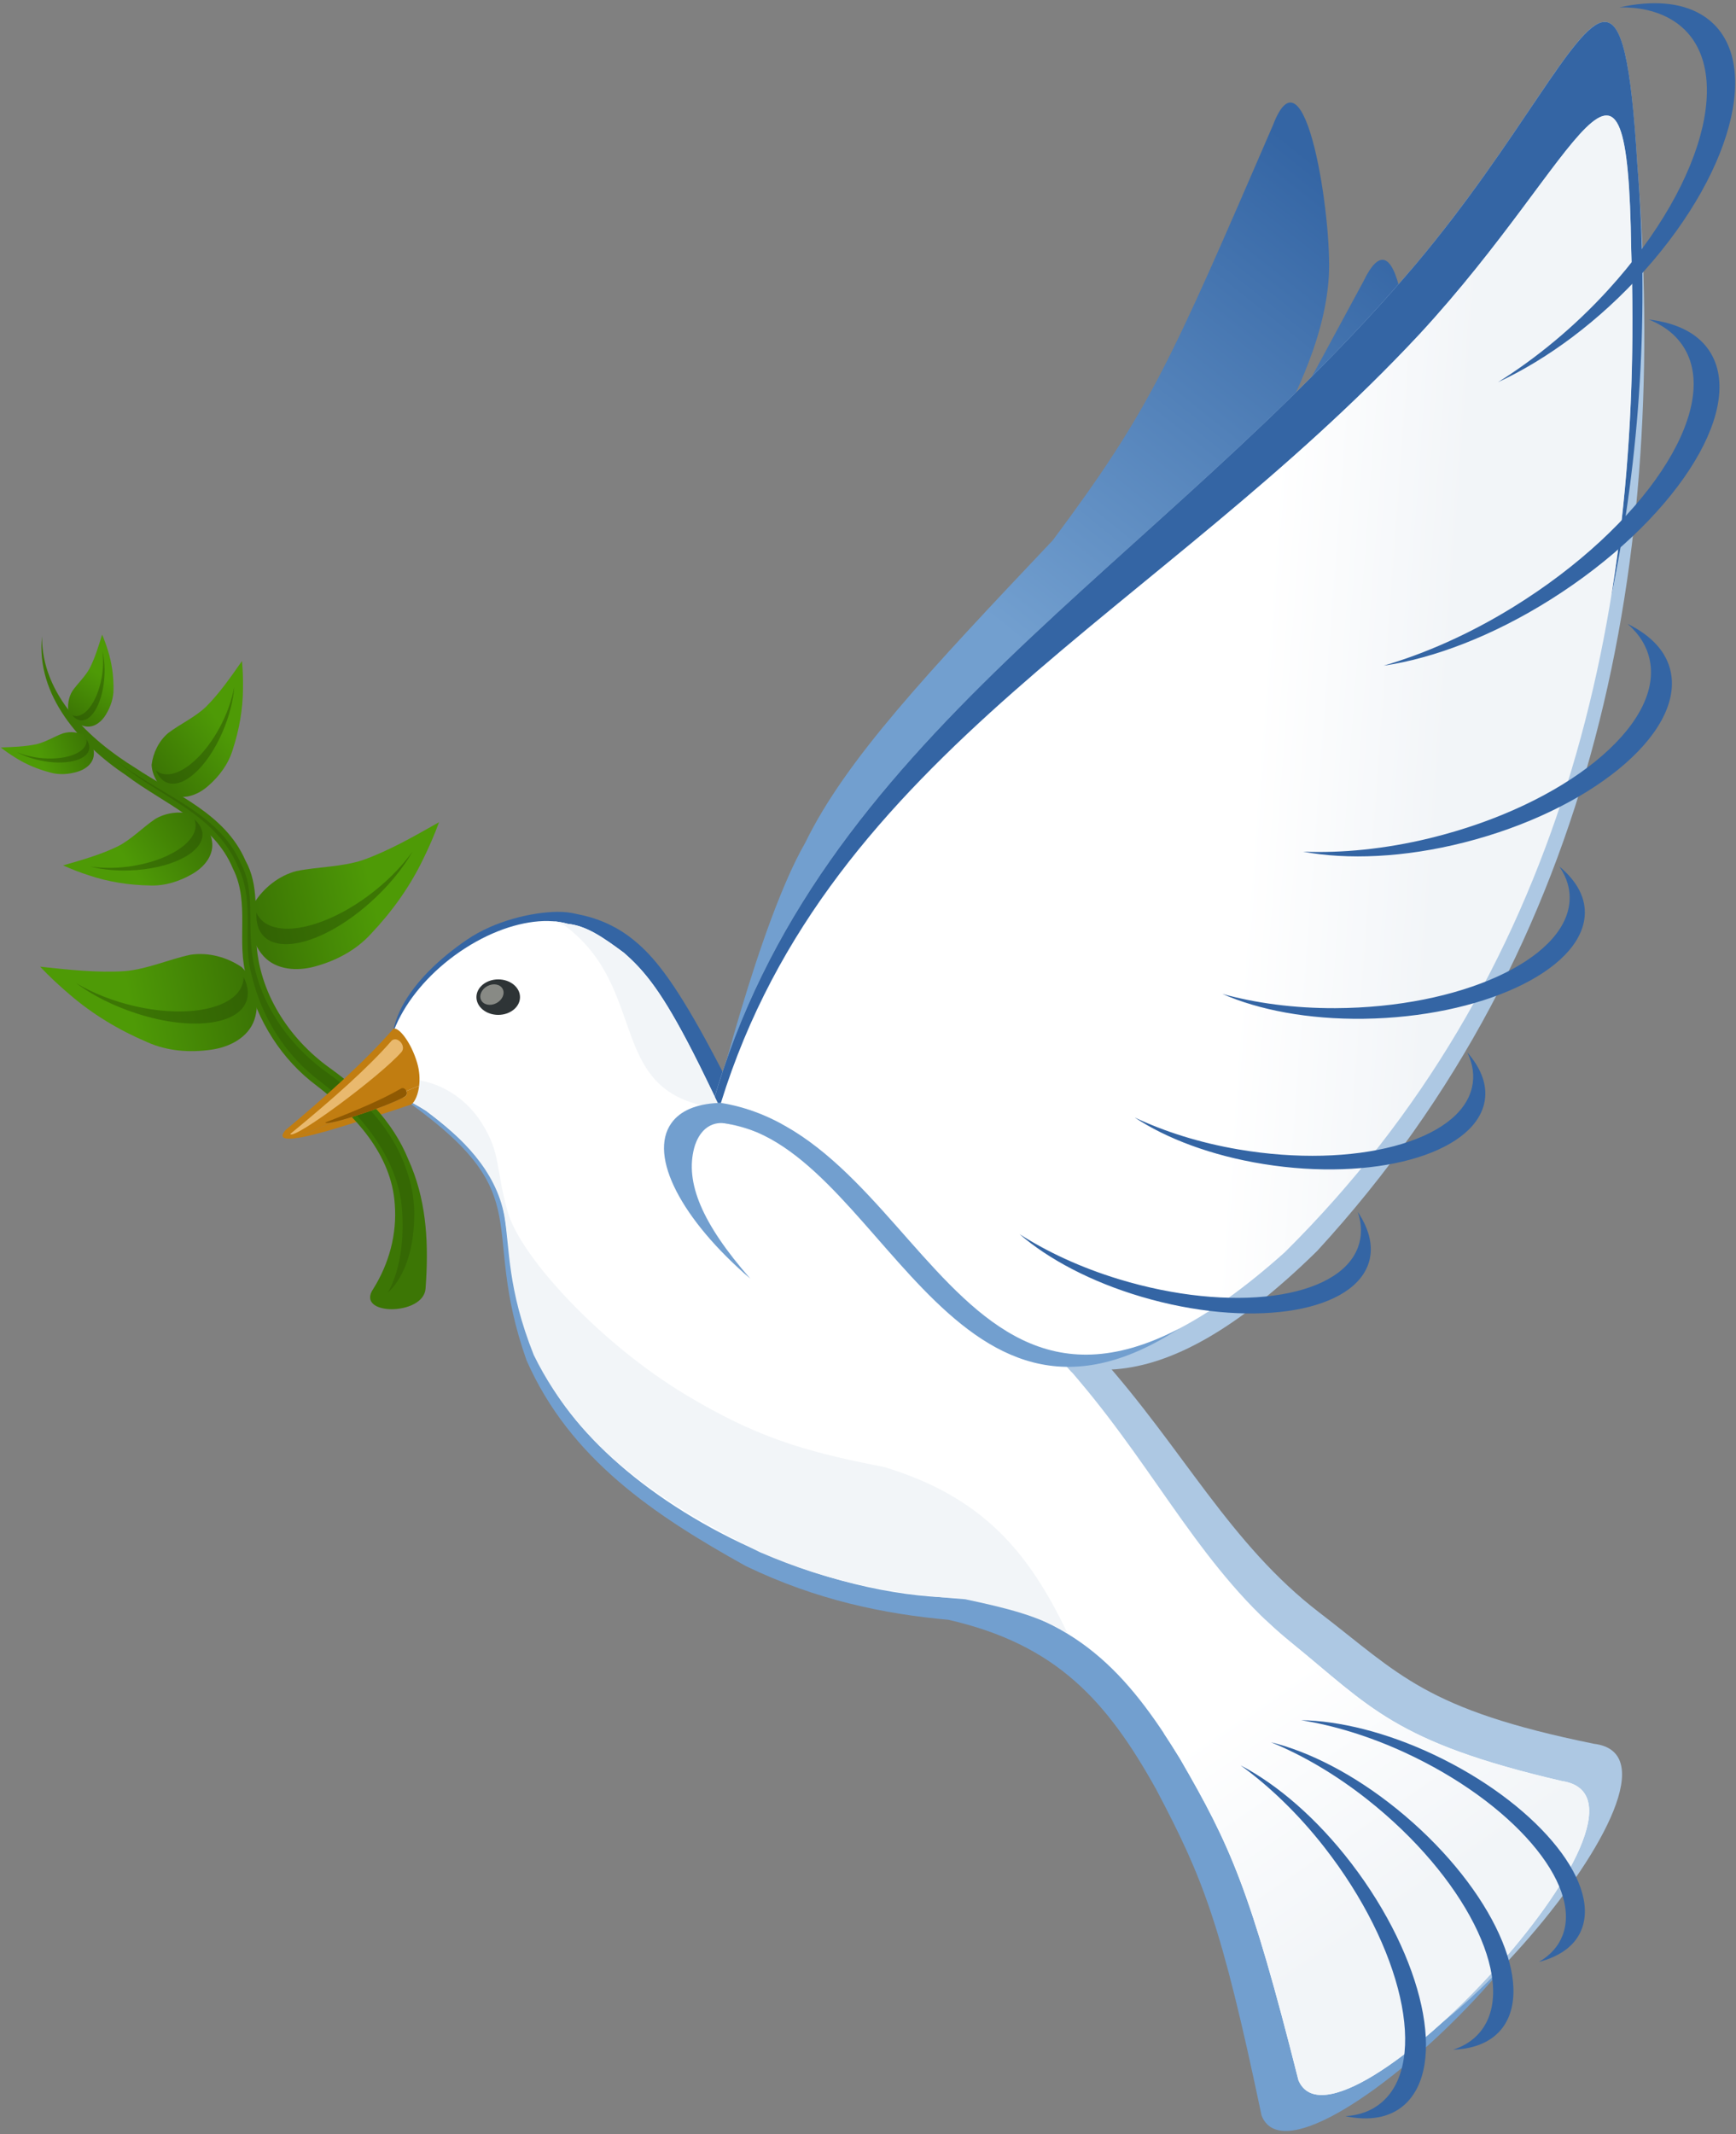 <?xml version="1.0" encoding="UTF-8" standalone="no"?>
<!-- Created with Inkscape (http://www.inkscape.org/) -->

<svg
   xmlns:dc="http://purl.org/dc/elements/1.1/"
   xmlns:cc="http://creativecommons.org/ns#"
   xmlns:rdf="http://www.w3.org/1999/02/22-rdf-syntax-ns#"
   xmlns:svg="http://www.w3.org/2000/svg"
   xmlns="http://www.w3.org/2000/svg"
   xmlns:xlink="http://www.w3.org/1999/xlink"
   xmlns:sodipodi="http://sodipodi.sourceforge.net/DTD/sodipodi-0.dtd"
   xmlns:inkscape="http://www.inkscape.org/namespaces/inkscape"
   width="249"
   height="306"
   id="svg2"
   version="1.1"
   inkscape:version="0.47pre1"
   sodipodi:docname="dove.svg"
   inkscape:output_extension="org.inkscape.output.svg.inkscape"
   inkscape:export-filename="D:\Cliparts\dove.png"
   inkscape:export-xdpi="92.647057"
   inkscape:export-ydpi="92.647057">
  <rect width="100%" height="100%" fill="#808080" stroke="none"/>
  <title
     id="title5951">White Dove</title>
  <defs
     id="defs4">
    <linearGradient
       id="linearGradient4944">
      <stop
         style="stop-color:#3c7605;stop-opacity:1"
         offset="0"
         id="stop4946" />
      <stop
         style="stop-color:#4e9a06;stop-opacity:1;"
         offset="1"
         id="stop4948" />
    </linearGradient>
    <linearGradient
       inkscape:collect="always"
       id="linearGradient4181">
      <stop
         style="stop-color:#3465a4;stop-opacity:1"
         offset="0"
         id="stop4183" />
      <stop
         style="stop-color:#729fcf;stop-opacity:1"
         offset="1"
         id="stop4185" />
    </linearGradient>
    <linearGradient
       id="linearGradient5350">
      <stop
         style="stop-color:#f2f5f8;stop-opacity:1;"
         offset="0"
         id="stop5352" />
      <stop
         style="stop-color:#ffffff;stop-opacity:1;"
         offset="1"
         id="stop5354" />
    </linearGradient>
    <linearGradient
       id="linearGradient4944-9">
      <stop
         style="stop-color:#3c7605;stop-opacity:1"
         offset="0"
         id="stop4946-5" />
      <stop
         style="stop-color:#4e9a06;stop-opacity:1;"
         offset="1"
         id="stop4948-8" />
    </linearGradient>
    <linearGradient
       id="linearGradient4944-2">
      <stop
         style="stop-color:#3c7605;stop-opacity:1"
         offset="0"
         id="stop4946-55" />
      <stop
         style="stop-color:#4e9a06;stop-opacity:1;"
         offset="1"
         id="stop4948-2" />
    </linearGradient>
    <linearGradient
       id="linearGradient4944-9-5">
      <stop
         style="stop-color:#3c7605;stop-opacity:1"
         offset="0"
         id="stop4946-5-1" />
      <stop
         style="stop-color:#4e9a06;stop-opacity:1;"
         offset="1"
         id="stop4948-8-5" />
    </linearGradient>
    <linearGradient
       id="linearGradient4944-9-5-5">
      <stop
         style="stop-color:#3c7605;stop-opacity:1"
         offset="0"
         id="stop4946-5-1-4" />
      <stop
         style="stop-color:#4e9a06;stop-opacity:1;"
         offset="1"
         id="stop4948-8-5-7" />
    </linearGradient>
    <linearGradient
       id="linearGradient4944-9-5-5-9">
      <stop
         style="stop-color:#3c7605;stop-opacity:1"
         offset="0"
         id="stop4946-5-1-4-0" />
      <stop
         style="stop-color:#4e9a06;stop-opacity:1;"
         offset="1"
         id="stop4948-8-5-7-3" />
    </linearGradient>
    <linearGradient
       inkscape:collect="always"
       xlink:href="#linearGradient4181"
       id="linearGradient5927"
       gradientUnits="userSpaceOnUse"
       x1="215.314"
       y1="33.529"
       x2="165.225"
       y2="96.282" />
    <linearGradient
       inkscape:collect="always"
       xlink:href="#linearGradient4181"
       id="linearGradient5929"
       gradientUnits="userSpaceOnUse"
       x1="215.314"
       y1="33.529"
       x2="165.225"
       y2="96.282" />
    <linearGradient
       inkscape:collect="always"
       xlink:href="#linearGradient4181"
       id="linearGradient5931"
       gradientUnits="userSpaceOnUse"
       x1="215.314"
       y1="33.529"
       x2="165.225"
       y2="96.282" />
    <linearGradient
       inkscape:collect="always"
       xlink:href="#linearGradient5350"
       id="linearGradient5933"
       gradientUnits="userSpaceOnUse"
       gradientTransform="translate(-27.913,734.96)"
       x1="109.602"
       y1="202.824"
       x2="231.072"
       y2="291.97" />
    <linearGradient
       inkscape:collect="always"
       xlink:href="#linearGradient5350"
       id="linearGradient5935"
       gradientUnits="userSpaceOnUse"
       gradientTransform="translate(-27.913,734.96)"
       x1="225.35"
       y1="287.712"
       x2="204.487"
       y2="257.215" />
    <linearGradient
       inkscape:collect="always"
       xlink:href="#linearGradient5350"
       id="linearGradient5937"
       gradientUnits="userSpaceOnUse"
       gradientTransform="translate(-27.913,734.96)"
       x1="234.355"
       y1="131.912"
       x2="207.081"
       y2="129.891" />
    <linearGradient
       inkscape:collect="always"
       xlink:href="#linearGradient4944"
       id="linearGradient5939"
       gradientUnits="userSpaceOnUse"
       gradientTransform="translate(1.679,0.088)"
       x1="63.021"
       y1="151.97"
       x2="46.572"
       y2="155.064" />
    <linearGradient
       inkscape:collect="always"
       xlink:href="#linearGradient4944-9"
       id="linearGradient5941"
       gradientUnits="userSpaceOnUse"
       gradientTransform="matrix(0.632,-0.258,0.258,0.632,-22.076,48.428)"
       x1="63.021"
       y1="151.97"
       x2="46.572"
       y2="155.064" />
    <linearGradient
       inkscape:collect="always"
       xlink:href="#linearGradient4944-2"
       id="linearGradient5943"
       gradientUnits="userSpaceOnUse"
       gradientTransform="matrix(-0.917,0.398,0.398,0.917,61.164,-22.039)"
       x1="63.021"
       y1="151.97"
       x2="46.572"
       y2="155.064" />
    <linearGradient
       inkscape:collect="always"
       xlink:href="#linearGradient4944-9-5"
       id="linearGradient5945"
       gradientUnits="userSpaceOnUse"
       gradientTransform="matrix(-0.449,0.514,0.514,0.449,-0.336,22.325)"
       x1="63.021"
       y1="151.97"
       x2="46.572"
       y2="155.064" />
    <linearGradient
       inkscape:collect="always"
       xlink:href="#linearGradient4944-9-5-5"
       id="linearGradient5947"
       gradientUnits="userSpaceOnUse"
       gradientTransform="matrix(-0.167,0.388,0.388,0.167,-10.579,64.473)"
       x1="63.021"
       y1="151.97"
       x2="46.572"
       y2="155.064" />
    <linearGradient
       inkscape:collect="always"
       xlink:href="#linearGradient4944-9-5-5-9"
       id="linearGradient5949"
       gradientUnits="userSpaceOnUse"
       gradientTransform="matrix(0.418,-0.061,0.061,0.418,5.626,57.81)"
       x1="63.021"
       y1="151.97"
       x2="46.572"
       y2="155.064" />
  </defs>
  <sodipodi:namedview
     id="base"
     pagecolor="#ffffff"
     bordercolor="#666666"
     borderopacity="1.0"
     inkscape:pageopacity="0.0"
     inkscape:pageshadow="2"
     inkscape:zoom="2.4248366"
     inkscape:cx="124.5"
     inkscape:cy="153"
     inkscape:document-units="px"
     inkscape:current-layer="layer1"
     showgrid="false"
     inkscape:window-width="1280"
     inkscape:window-height="977"
     inkscape:window-x="-4"
     inkscape:window-y="-4"
     inkscape:window-maximized="1"
     inkscape:showpageshadow="false" />
  <g
     inkscape:label="Calque 1"
     inkscape:groupmode="layer"
     id="layer1"
     transform="translate(0,-746.362)">
    <g
       id="g5874"
       transform="translate(-3.3099204e-7,-1.0125392e-5)">
      <path
         sodipodi:nodetypes="csscccccccscsccssscccc"
         id="path4692-6-5"
         d="m 80.097,879.241 c -3.514,-0.191 -7.823,0.94 -12.054,3.424 -8.462,4.967 -10.9,10.905 -11.213,16.89 -0.072,1.389 0.091,3.413 1.93,4.965 18.778,13.531 9.876,17.344 16.765,36.891 6.231,14.133 18.363,22.218 31.435,29.485 10.155,4.902 19.918,6.887 29.057,7.707 15.463,3.526 22.712,11.571 29.797,24.281 6.75,12.798 9.33,19.172 15.13,46.772 5.129,13.461 57.465,-37.936 39.477,-41.351 -23.834,-6.553 -27.098,-11.818 -38.012,-21.422 -12.121,-10.665 -17.936,-24.703 -28.871,-38.724 -0.256,-0.345 -0.531,-0.689 -0.803,-1.033 -0.091,-0.114 -0.195,-0.231 -0.3,-0.325 -3.889,-4.839 -9.233,-9.574 -15.679,-13.736 -0.039,-0.032 -0.082,-0.068 -0.121,-0.098 -3.355,-2.692 -8.288,-5.68 -15.152,-8.961 -15.512,-7.415 -15.039,-11.39 -21.382,-25.1 -4.047,-8.746 -6.288,-12.634 -9.353,-14.701 -2.421,-2.472 -5.154,-4.049 -7.828,-4.444 -0.873,-0.279 -1.799,-0.465 -2.825,-0.52 l 3e-5,-3.1e-4 z"
         style="fill:#729fcf;fill-opacity:1;fill-rule:nonzero;stroke:none" />
      <path
         sodipodi:nodetypes="csscccccsccc"
         id="path3968"
         d="m 79.899,877.103 c -3.518,0.047 -8.875,1.232 -12.929,3.996 -8.107,5.528 -13.608,13.338 -9.103,19.705 1.256,1.776 3.045,3.477 5.281,3.987 16.981,12.403 8.399,15.557 16.594,34.594 0.181,0.315 0.386,0.61 0.625,0.906 4.19,9.204 15.179,18.853 29.844,25.312 l 0,-54.969 c -3.333,-3.599 -5.087,-8.047 -9.031,-15.25 -4.629,-8.452 -7.458,-11.927 -10.188,-14.156 -2.739,-2.272 -5.649,-3.318 -8.25,-3.812 -0.89,-0.219 -1.816,-0.326 -2.844,-0.312 z"
         style="fill:#3465a4;fill-opacity:1;fill-rule:nonzero;stroke:none" />
      <path
         id="path4692-6"
         d="m 149.868,933.447 0,40.656 c 10.977,3.392 17.342,10.46 23.906,20.562 7.6,12.312 10.598,18.512 18.25,45.656 6.027,13.084 54.771,-41.746 36.594,-43.937 -24.222,-4.927 -27.836,-9.968 -39.375,-18.812 -12.814,-9.822 -19.548,-23.438 -31.406,-36.688 -0.279,-0.327 -0.581,-0.644 -0.875,-0.969 -0.099,-0.108 -0.233,-0.226 -0.344,-0.312 -1.951,-2.116 -4.217,-4.171 -6.75,-6.156 z"
         style="fill:#adc8e3;fill-opacity:1;fill-rule:nonzero;stroke:none" />
      <g
         transform="translate(-27.913,734.96)"
         style="fill:url(#linearGradient5931);fill-opacity:1"
         id="g5240">
        <path
           style="fill:url(#linearGradient5927);fill-opacity:1;fill-rule:nonzero;stroke:none"
           d="m 130.114,171.102 c 0,0 6.654,-27.371 13.295,-38.865 5.786,-11.894 17.545,-24.384 35.523,-43.386 14.072,-18.897 16.754,-25.289 31.574,-59.52 4.665,-12.223 8.525,13.636 8,21.758 -0.614,9.487 -5.418,18.24 -9.67,26.633 -17.423,34.387 -63.906,97.108 -63.906,97.108 l -14.816,-3.727 z"
           id="rect4773-0"
           sodipodi:nodetypes="cccccccc" />
        <path
           style="fill:url(#linearGradient5929);fill-opacity:1;fill-rule:nonzero;stroke:none"
           d="m 130.635,185.385 c 0,0 9.668,-26.573 17.265,-37.41 6.778,-11.313 19.562,-22.678 39.099,-39.959 15.633,-17.531 18.85,-23.65 36.53,-56.375 5.688,-11.742 7.344,14.344 6.131,22.379 -1.416,9.387 -6.949,17.662 -11.901,25.629 -20.288,32.644 -71.956,90.852 -71.956,90.852 l -15.169,-5.117 z"
           id="rect4773-9-2"
           sodipodi:nodetypes="cccccccc" />
      </g>
      <path
         sodipodi:nodetypes="csscccsccccscsccscsccc"
         id="path4692"
         d="m 78.618,878.416 c -3.518,-0.05 -7.778,1.254 -11.906,3.906 -8.256,5.304 -12.92,14.014 -10.438,19.469 0.901,1.98 2.623,2.38 4.844,3.844 16.813,12.641 7.986,15.777 15.656,35.031 0.172,0.32 0.363,0.635 0.594,0.938 4.172,9.874 15.965,20.449 31.781,27.312 10.344,4.489 20.643,6.629 29.344,6.531 15.772,2.641 23.159,10.648 30.75,23.062 7.26,12.516 10.094,18.781 17,46.125 5.667,13.244 55.891,-40.218 37.781,-42.906 -24.078,-5.589 -27.551,-10.718 -38.844,-19.875 -12.54,-10.169 -18.916,-23.962 -30.406,-37.531 -0.27,-0.334 -0.559,-0.667 -0.844,-1 -0.096,-0.11 -0.204,-0.223 -0.312,-0.312 -1.454,-1.666 -3.102,-3.302 -4.906,-4.906 0.004,-6.403 -7.586,-16.163 -19.281,-23.969 -9.749,-6.507 -19.798,-9.966 -26.469,-9.625 -1.026,-2.1 -2.119,-4.433 -3.562,-7.25 -4.395,-8.576 -6.881,-11.657 -9.938,-14.312 -2.965,-2.194 -5.312,-3.838 -8,-4.125 -0.884,-0.244 -1.816,-0.392 -2.844,-0.406 z"
         style="fill:#ffffff;fill-opacity:1;fill-rule:nonzero;stroke:none" />
      <g
         transform="translate(-27.913,734.96)"
         id="g5488">
        <path
           transform="translate(-0.268,953.559)"
           style="fill:#2e3436;fill-opacity:1;fill-rule:nonzero;stroke:none"
           d="m 102.768,-799.188 c 0,1.405 -1.399,2.545 -3.125,2.545 -1.726,0 -3.125,-1.139 -3.125,-2.545 0,-1.405 1.399,-2.545 3.125,-2.545 1.726,0 3.125,1.139 3.125,2.545 z"
           id="path5175" />
        <path
           transform="matrix(0.492,-0.261,0.255,0.48,253.242,563.622)"
           style="fill:#888a85;fill-opacity:1;fill-rule:nonzero;stroke:none"
           d="m 102.768,-799.188 c 0,1.405 -1.399,2.545 -3.125,2.545 -1.726,0 -3.125,-1.139 -3.125,-2.545 0,-1.405 1.399,-2.545 3.125,-2.545 1.726,0 3.125,1.139 3.125,2.545 z"
           id="path5175-4" />
      </g>
      <path
         sodipodi:nodetypes="ccscccccccszsc"
         id="path4692-3"
         d="m 58.087,901.135 c -0.664,0.029 -1.324,0.12 -1.938,0.312 0.045,0.113 0.075,0.233 0.125,0.344 0.901,1.98 2.578,2.38 4.844,3.844 5.121,3.797 9.997,8.542 11.219,15.031 0.804,4.753 0.414,10.417 4.219,19.969 6.794,13.871 19.021,21.515 32.375,28.25 10.344,4.489 19.063,5.996 29.531,6.781 5.88,1.248 10.634,2.407 14.656,4.875 -5.586,-11.683 -12.156,-19.548 -26.312,-23.844 -11.924,-2.282 -18.599,-4.471 -28.281,-10.25 -12.399,-7.401 -23.93,-19.942 -25.717,-26.375 -1.787,-6.434 -0.941,-8.272 -3.689,-12.656 -2.78,-4.436 -7.381,-6.439 -11.031,-6.281 z"
         style="fill:#f2f5f8;fill-opacity:1;fill-rule:nonzero;stroke:none" />
      <path
         id="path5360"
         d="m 182.828,979.978 c 0.477,0.427 0.963,0.863 1.469,1.281 -0.498,-0.416 -0.989,-0.854 -1.469,-1.281 z"
         style="fill:url(#linearGradient5933);fill-opacity:1;fill-rule:nonzero;stroke:none" />
      <path
         id="path4692-0"
         d="m 181.493,978.603 c -3.945,5.551 -9.237,11.427 -14.562,16.281 0.775,1.168 1.543,2.366 2.312,3.625 7.26,12.516 10.094,18.781 17,46.125 5.667,13.244 55.891,-40.218 37.781,-42.906 -24.078,-5.589 -27.551,-10.718 -38.844,-19.875 -1.293,-1.048 -2.513,-2.129 -3.688,-3.25 z"
         style="fill:url(#linearGradient5935);fill-opacity:1;fill-rule:nonzero;stroke:none" />
      <path
         id="path5489-5"
         d="m 186.625,993.004 c 4.604,0.734 9.706,2.254 14.869,4.634 15.385,7.093 25.502,18.846 22.621,26.242 -0.62,1.591 -1.782,2.856 -3.392,3.784 3.055,-0.796 5.258,-2.362 6.157,-4.737 2.649,-6.995 -6.853,-18.194 -21.225,-24.983 -6.859,-3.24 -13.582,-4.855 -19.03,-4.94 z"
         style="fill:#3465a4;fill-opacity:1;fill-rule:nonzero;stroke:none" />
      <path
         id="path5489-5-0"
         d="m 182.296,996.163 c 4.471,1.828 9.257,4.59 13.9,8.268 13.834,10.956 21.241,25.571 16.57,32.639 -1.005,1.52 -2.479,2.575 -4.326,3.174 3.273,-0.128 5.87,-1.259 7.343,-3.533 4.342,-6.701 -2.577,-20.595 -15.461,-31.001 -6.149,-4.966 -12.549,-8.202 -18.027,-9.546 z"
         style="fill:#3465a4;fill-opacity:1;fill-rule:nonzero;stroke:none" />
      <path
         id="path5489-5-0-0"
         d="m 177.935,999.476 c 4.088,2.955 8.25,6.916 12.022,11.744 11.241,14.386 14.936,30.739 8.281,36.528 -1.432,1.246 -3.22,1.91 -5.267,2.028 3.381,0.713 6.338,0.262 8.449,-1.609 6.22,-5.512 2.834,-21.027 -7.581,-34.624 -4.971,-6.489 -10.658,-11.332 -15.904,-14.067 z"
         style="fill:#3465a4;fill-opacity:1;fill-rule:nonzero;stroke:none" />
      <path
         sodipodi:nodetypes="cccccc"
         id="rect4773-4"
         d="m 101.55,907.096 c 14.103,-54.375 63.591,-78.169 101.529,-122.858 23.947,-28.474 29.357,-53.945 31.754,-14.407 4.558,56.036 -5.427,111.836 -45.909,155.89 -46.953,46.097 -54.247,-15.641 -87.374,-18.626 l 0,0 z"
         style="fill:#adc8e3;fill-opacity:1;fill-rule:nonzero;stroke:none" />
      <path
         id="path3116"
         d="m 230.056,749.51 c -4.275,0.312 -12.002,16.923 -26.969,34.719 -37.345,43.99 -85.883,67.746 -100.844,120.344 0.229,-0.022 0.449,-0.05 0.688,-0.062 0.173,-0.009 0.354,0.004 0.531,0 15.601,-50.092 62.828,-70.19 100.188,-110.281 23.623,-25.586 29.783,-49.166 30.312,-12.094 0.587,16.8 -0.218,33.496 -2.875,49.75 4.256,-20.238 5.454,-41.114 3.75,-62.062 -0.899,-14.827 -2.216,-20.5 -4.781,-20.312 z"
         style="fill:#3465a4;fill-opacity:1;fill-rule:nonzero;stroke:none" />
      <path
         sodipodi:nodetypes="cscccsccc"
         id="path4053"
         d="m 79.399,878.447 c 0.316,0.09 0.638,0.206 0.969,0.344 0.2,0.083 0.39,0.151 0.594,0.25 12.216,9.086 5.907,23.699 21.188,26.094 l 0.812,-0.625 c -1.026,-2.1 -2.119,-4.433 -3.562,-7.25 -4.395,-8.576 -6.881,-11.657 -9.938,-14.312 -2.965,-2.194 -5.312,-3.838 -8,-4.125 -0.653,-0.18 -1.337,-0.315 -2.062,-0.375 z"
         style="fill:#f2f5f8;fill-opacity:1;fill-rule:nonzero;stroke:none" />
      <path
         sodipodi:nodetypes="csscscccscccccc"
         id="path4771"
         d="m 104.212,904.478 c -0.443,-0.008 -0.864,0.01 -1.281,0.031 -3.032,0.155 -5.339,1.079 -6.625,2.875 -3.39,4.733 1.541,13.926 11.312,22.312 -6.959,-7.941 -9.371,-13.812 -8.041,-18.768 0.242,-0.9 1.194,-3.625 4.041,-3.545 22.304,2.391 32.487,51.238 65.75,29.312 -8.382,4.407 -15.031,4.617 -20.75,2.469 0.941,-6.345 -6.82,-16.777 -19.188,-25.031 -9.14,-6.1 -18.579,-9.534 -25.219,-9.656 l 0,5e-5 z m 7.812,3 c 5.748,1.328 12.756,4.794 19.562,10.062 9.018,6.981 15.295,15.27 17,21.625 -13.796,-5.205 -22.197,-24.231 -36.562,-31.688 z"
         style="fill:#729fcf;fill-opacity:1;fill-rule:nonzero;stroke:none" />
      <path
         sodipodi:nodetypes="cccccccc"
         id="rect4773"
         d="m 103.403,904.495 c 15.541,-50.23 62.846,-70.129 100.252,-110.27 23.623,-25.586 29.784,-49.168 30.314,-12.096 1.836,52.591 -9.916,104.332 -49.674,143.77 -45.897,41.068 -50.093,-16.484 -80.893,-21.401 l 0.016,-0.03 -1.9e-4,-4e-5 -0.016,0.027 z"
         style="fill:url(#linearGradient5937);fill-opacity:1;fill-rule:nonzero;stroke:none" />
      <path
         id="path5489-5-7"
         d="m 214.87,801.157 c 5.429,-3.405 10.894,-7.866 15.768,-13.205 14.524,-15.906 18.549,-33.285 9.029,-38.824 -2.048,-1.191 -4.549,-1.748 -7.371,-1.713 4.602,-1.007 8.695,-0.763 11.718,1.029 8.905,5.282 5.25,21.762 -8.191,36.78 -6.415,7.167 -13.919,12.669 -20.954,15.933 z"
         style="fill:#3465a4;fill-opacity:1;fill-rule:nonzero;stroke:none" />
      <path
         id="path5489-5-7-2"
         d="m 198.447,841.811 c 5.893,-1.718 12.287,-4.513 18.596,-8.407 18.798,-11.602 29.794,-28.185 24.594,-37.034 -1.119,-1.904 -2.885,-3.302 -5.175,-4.197 4.157,0.481 7.347,2.082 8.982,4.926 4.819,8.381 -5.477,24.159 -23.006,35.203 -8.366,5.271 -16.867,8.465 -23.991,9.508 z"
         style="fill:#3465a4;fill-opacity:1;fill-rule:nonzero;stroke:none" />
      <path
         id="path5489-5-7-2-1"
         d="m 186.905,868.475 c 5.499,0.221 11.733,-0.363 18.21,-1.943 19.299,-4.707 33.401,-16.122 31.524,-25.48 -0.404,-2.013 -1.503,-3.771 -3.191,-5.238 3.393,1.652 5.643,4.009 6.216,7.007 1.688,8.832 -11.589,19.742 -29.65,24.331 -8.62,2.19 -16.758,2.504 -23.109,1.324 z"
         style="fill:#3465a4;fill-opacity:1;fill-rule:nonzero;stroke:none" />
      <path
         id="path5489-5-7-2-1-4"
         d="m 175.322,888.866 c 4.698,1.303 10.23,2.072 16.22,2.046 17.847,-0.079 32.87,-6.903 33.572,-15.225 0.151,-1.79 -0.362,-3.505 -1.456,-5.092 2.522,2.09 3.881,4.547 3.631,7.207 -0.735,7.837 -14.919,14.4 -31.667,14.63 -7.993,0.11 -15.104,-1.275 -20.299,-3.566 z"
         style="fill:#3465a4;fill-opacity:1;fill-rule:nonzero;stroke:none" />
      <path
         id="path5489-5-7-2-1-4-9"
         d="m 162.747,906.585 c 4.214,1.996 9.281,3.625 14.886,4.579 16.701,2.842 31.689,-1.138 33.492,-8.868 0.388,-1.663 0.144,-3.363 -0.661,-5.038 2.071,2.383 3.003,4.92 2.403,7.387 -1.767,7.268 -15.935,11.138 -31.628,8.618 -7.49,-1.203 -13.949,-3.67 -18.492,-6.678 z"
         style="fill:#3465a4;fill-opacity:1;fill-rule:nonzero;stroke:none" />
      <path
         id="path5489-5-7-2-1-4-9-9"
         d="m 146.24,923.317 c 3.926,2.516 8.745,4.776 14.183,6.435 16.204,4.943 31.576,2.903 34.348,-4.535 0.596,-1.6 0.571,-3.317 -0.014,-5.081 1.751,2.627 2.353,5.262 1.444,7.633 -2.677,6.984 -17.222,9.02 -32.468,4.525 -7.276,-2.146 -13.369,-5.415 -17.493,-8.976 z"
         style="fill:#3465a4;fill-opacity:1;fill-rule:nonzero;stroke:none" />
      <path
         id="rect4746-1"
         d="m 60.118,902.041 -1.844,0.75 c 0.122,0.273 0.111,0.604 -0.156,0.781 -1.874,1.097 -7.773,3.128 -10.281,3.656 l -5.562,2.344 c 1.565,-0.182 3.997,-0.835 6.562,-1.625 5.13,-1.581 7.491,-2.302 10.188,-3.25 0.498,-0.384 0.941,-1.387 1.094,-2.656 z"
         style="fill:#c17d11;fill-opacity:1;fill-rule:nonzero;stroke:none" />
      <path
         sodipodi:nodetypes="ccccccccscccccc"
         id="path4132"
         d="m 6.024,837.603 c -0.886,8.486 5.505,15.546 12.094,19.94 5.362,4.054 12.546,6.705 15.286,13.352 2.514,4.939 0.412,10.553 1.997,15.694 1.485,6.116 4.976,11.698 10.054,15.467 5.42,4.184 10.722,9.817 11.17,17.004 0.328,4.253 -0.818,8.464 -3.071,12.075 -2.702,3.909 7.192,3.932 7.485,-0.002 0.033,-0.453 0.063,-0.906 0.088,-1.359 0.326,-5.804 -0.047,-11.655 -2.574,-17.201 -2.238,-5.496 -6.505,-9.672 -11.227,-13.066 -5.934,-4.244 -10.265,-10.933 -10.567,-18.346 -0.232,-3.834 0.418,-7.868 -1.544,-11.394 C 32.316,863.043 25.113,860.27 19.418,856.471 12.78,852.358 5.97,846.021 6.024,837.603 z"
         style="fill:#3c7605;fill-opacity:1;fill-rule:nonzero;stroke:none" />
      <path
         sodipodi:nodetypes="cscssssccccccccsssscc"
         id="path4974-7"
         d="m 16.837,855.541 c 0.582,0.437 1.126,0.948 1.719,1.344 0.011,0.01 0.021,0.021 0.031,0.031 5.21,3.939 12.587,6.656 15.5,13.625 0.009,0.022 0.022,0.04 0.031,0.062 1.319,2.632 1.419,5.4 1.406,8.062 -0.012,2.684 -0.116,5.284 0.625,7.688 2.11e-4,0.01 2.11e-4,0.021 0,0.031 1.445,5.951 4.86,11.379 9.781,15.031 5.492,4.24 11.267,10.943 11.737,18.479 0.567,7.863 -2.036,11.781 -2.036,11.781 0,0 4.025,-3.009 3.778,-12.052 -0.166,-2.635 -0.629,-4.343 -1.573,-6.771 -2.161,-5.306 -6.281,-9.372 -10.938,-12.719 -6.101,-4.363 -10.592,-11.245 -10.906,-18.938 -0.239,-3.951 0.338,-7.817 -1.469,-11.062 -0.011,-0.02 -0.022,-0.041 -0.031,-0.062 -2.746,-6.365 -9.674,-9.108 -15.469,-12.969 -0.007,-0.004 -0.024,0.004 -0.031,0 -0.731,-0.453 -1.427,-1.055 -2.156,-1.562 l 0,5e-5 z"
         style="fill:#356804;fill-opacity:1;fill-rule:nonzero;stroke:none" />
      <g
         transform="translate(-29.681,734.96)"
         id="g5276">
        <path
           style="fill:url(#linearGradient5939);fill-opacity:1;fill-rule:nonzero;stroke:none"
           d="m 35.435,150.005 c 4.054,0.429 8.14,0.905 12.22,0.633 3.225,-0.302 6.205,-1.676 9.347,-2.345 2.549,-0.388 5.23,0.335 7.342,1.773 1.959,1.884 2.684,4.972 1.828,7.544 -0.889,2.597 -3.63,3.944 -6.192,4.296 -3.09,0.449 -6.33,0.207 -9.199,-1.088 -4.036,-1.718 -7.843,-3.993 -11.161,-6.871 -1.46,-1.241 -2.868,-2.548 -4.183,-3.942 z"
           id="path4376-5" />
        <path
           style="fill:#274d03;fill-opacity:0.466;fill-rule:nonzero;stroke:none"
           d="m 64.617,151.482 c -10e-4,0.084 0.007,0.166 0,0.25 -0.328,4.016 -7.24,5.801 -15.438,3.969 -3.256,-0.728 -6.218,-1.926 -8.594,-3.344 2.332,1.737 5.358,3.284 8.75,4.375 8.103,2.607 15.201,1.555 15.844,-2.375 0.147,-0.898 -0.066,-1.882 -0.562,-2.875 z"
           id="path4823" />
      </g>
      <g
         transform="translate(-28.885,735.932)"
         id="g5288">
        <path
           style="fill:url(#linearGradient5941);fill-opacity:1;fill-rule:nonzero;stroke:none"
           d="m 37.938,134.51 c 2.674,-0.775 5.38,-1.527 7.89,-2.752 1.961,-1.023 3.491,-2.661 5.305,-3.893 1.511,-0.903 3.393,-1.137 5.1,-0.773 1.724,0.686 2.979,2.451 3.101,4.298 0.108,1.871 -1.278,3.43 -2.807,4.314 -1.838,1.081 -3.949,1.764 -6.097,1.685 -2.995,-0.045 -5.989,-0.502 -8.83,-1.465 -1.243,-0.408 -2.471,-0.871 -3.662,-1.413 z"
           id="path4376-5-0" />
        <path
           style="fill:#274d03;fill-opacity:0.466;fill-rule:nonzero;stroke:none"
           d="m 56.77,127.916 c 0.021,0.054 0.047,0.103 0.064,0.158 0.829,2.624 -3.081,5.535 -8.737,6.491 -2.246,0.38 -4.428,0.386 -6.296,0.103 1.922,0.497 4.235,0.694 6.661,0.509 5.796,-0.442 10.012,-2.938 9.405,-5.589 -0.139,-0.606 -0.527,-1.173 -1.097,-1.673 z"
           id="path4823-0" />
      </g>
      <g
         transform="translate(-26.852,735.313)"
         id="g5282">
        <path
           style="fill:url(#linearGradient5943);fill-opacity:1;fill-rule:nonzero;stroke:none"
           d="m 89.821,128.936 c -3.549,2.006 -7.108,4.068 -10.96,5.441 -3.079,1.005 -6.36,0.93 -9.508,1.567 -2.493,0.657 -4.666,2.388 -6.031,4.547 -1.048,2.507 -0.485,5.629 1.324,7.648 1.849,2.029 4.9,2.175 7.39,1.479 3.013,-0.817 5.89,-2.328 8.008,-4.657 3.02,-3.182 5.607,-6.783 7.508,-10.744 0.846,-1.72 1.618,-3.479 2.27,-5.281 z"
           id="path4376-5-4" />
        <path
           style="fill:#274d03;fill-opacity:0.466;fill-rule:nonzero;stroke:none"
           d="m 63.634,141.897 c 0.034,0.077 0.06,0.155 0.099,0.229 1.898,3.555 8.95,2.443 15.742,-2.499 2.697,-1.963 4.939,-4.24 6.555,-6.486 -1.448,2.521 -3.61,5.144 -6.288,7.494 -6.398,5.615 -13.328,7.473 -15.481,4.123 -0.492,-0.766 -0.688,-1.753 -0.627,-2.862 z"
           id="path4823-8" />
      </g>
      <g
         transform="translate(-26.852,734.076)"
         id="g5294">
        <path
           style="fill:url(#linearGradient5945);fill-opacity:1;fill-rule:nonzero;stroke:none"
           d="m 61.561,107.062 c -1.602,2.277 -3.193,4.591 -5.167,6.566 -1.605,1.522 -3.651,2.436 -5.407,3.751 -1.345,1.136 -2.179,2.839 -2.389,4.571 0.088,1.854 1.35,3.614 3.057,4.33 1.735,0.71 3.66,-0.093 4.992,-1.252 1.62,-1.386 2.951,-3.161 3.576,-5.218 0.931,-2.847 1.472,-5.827 1.484,-8.826 0.018,-1.309 -0.021,-2.62 -0.146,-3.922 z"
           id="path4376-5-0-8" />
        <path
           style="fill:#274d03;fill-opacity:0.466;fill-rule:nonzero;stroke:none"
           d="m 49.204,122.727 c 0.044,0.037 0.082,0.078 0.129,0.112 2.212,1.637 6.236,-1.114 8.979,-6.152 1.089,-2.001 1.805,-4.062 2.144,-5.921 -0.155,1.979 -0.72,4.231 -1.684,6.465 -2.302,5.337 -6.033,8.514 -8.342,7.078 -0.528,-0.328 -0.938,-0.88 -1.225,-1.581 z"
           id="path4823-0-4" />
      </g>
      <g
         transform="translate(-27.294,734.783)"
         id="g5306">
        <path
           style="fill:url(#linearGradient5947);fill-opacity:1;fill-rule:nonzero;stroke:none"
           d="m 41.941,102.565 c -0.51,1.644 -1.006,3.308 -1.792,4.845 -0.655,1.2 -1.685,2.127 -2.468,3.234 -0.576,0.924 -0.742,2.085 -0.537,3.143 0.404,1.074 1.481,1.87 2.621,1.967 1.156,0.088 2.135,-0.75 2.699,-1.685 0.689,-1.123 1.136,-2.421 1.112,-3.749 0.007,-1.852 -0.241,-3.708 -0.804,-5.475 -0.238,-0.773 -0.51,-1.537 -0.831,-2.28 z"
           id="path4376-5-0-8-1" />
        <path
           style="fill:#274d03;fill-opacity:0.466;fill-rule:nonzero;stroke:none"
           d="m 37.647,114.13 c 0.033,0.014 0.063,0.03 0.097,0.042 1.612,0.543 3.457,-1.841 4.114,-5.326 0.261,-1.384 0.29,-2.733 0.136,-3.891 0.285,1.194 0.38,2.626 0.238,4.123 -0.34,3.578 -1.932,6.155 -3.563,5.749 -0.373,-0.093 -0.719,-0.339 -1.021,-0.698 z"
           id="path4823-0-4-4" />
      </g>
      <g
         transform="translate(-28.709,735.137)"
         id="g5300">
        <path
           style="fill:url(#linearGradient5949);fill-opacity:1;fill-rule:nonzero;stroke:none"
           d="m 28.827,118.399 c 1.72,-0.067 3.456,-0.116 5.144,-0.477 1.329,-0.322 2.491,-1.077 3.763,-1.547 1.041,-0.317 2.206,-0.177 3.175,0.295 0.933,0.668 1.423,1.915 1.221,3.041 -0.214,1.139 -1.278,1.868 -2.327,2.171 -1.264,0.375 -2.632,0.471 -3.91,0.104 -1.791,-0.473 -3.519,-1.193 -5.08,-2.194 -0.685,-0.43 -1.353,-0.891 -1.987,-1.393 z"
           id="path4376-5-0-8-1-3" />
        <path
           style="fill:#274d03;fill-opacity:0.466;fill-rule:nonzero;stroke:none"
           d="m 41.109,117.245 c 0.005,0.035 0.013,0.069 0.015,0.104 0.107,1.698 -2.673,2.863 -6.209,2.595 -1.404,-0.106 -2.715,-0.427 -3.793,-0.876 1.08,0.584 2.438,1.047 3.921,1.297 3.544,0.598 6.446,-0.273 6.476,-1.954 0.007,-0.384 -0.142,-0.782 -0.409,-1.167 z"
           id="path4823-0-4-4-5" />
      </g>
      <path
         id="rect4746"
         d="m 56.493,893.853 c -0.107,0.026 -0.189,0.093 -0.25,0.219 -3.877,4.442 -9.855,9.804 -15.281,14.312 -0.957,1.087 -0.273,1.381 1.312,1.188 l 0.031,0 5.531,-2.344 c 2.509,-0.529 8.407,-2.559 10.281,-3.656 0.267,-0.178 0.278,-0.508 0.156,-0.781 l 1.844,-0.75 c 0.116,-0.976 0.065,-2.104 -0.281,-3.281 -0.87,-2.955 -2.594,-5.091 -3.344,-4.906 z m 3.469,9.125 c -0.069,0.267 -0.158,0.499 -0.25,0.719 0.093,-0.216 0.181,-0.456 0.25,-0.719 z"
         style="fill:#c17d11;fill-opacity:1;fill-rule:nonzero;stroke:none" />
      <path
         sodipodi:nodetypes="cccc"
         id="rect5221-4"
         d="m 57.572,902.407 c 0.618,-0.228 1.068,0.795 0.532,1.152 -2.385,1.396 -11.353,4.357 -11.445,3.742 4.573,-1.754 8.313,-3.367 10.913,-4.893 z"
         style="fill:#8f5902;fill-opacity:1;fill-rule:nonzero;stroke:none" />
      <path
         sodipodi:nodetypes="cccc"
         id="rect5221"
         d="m 56.188,895.555 c 0.85,-0.678 2.084,0.76 1.429,1.607 -3.011,3.458 -15.521,12.74 -15.982,11.786 6.252,-5.131 11.273,-9.616 14.554,-13.393 z"
         style="fill:#e9b96e;fill-opacity:1;fill-rule:nonzero;stroke:none" />
    </g>
  </g>
</svg>
